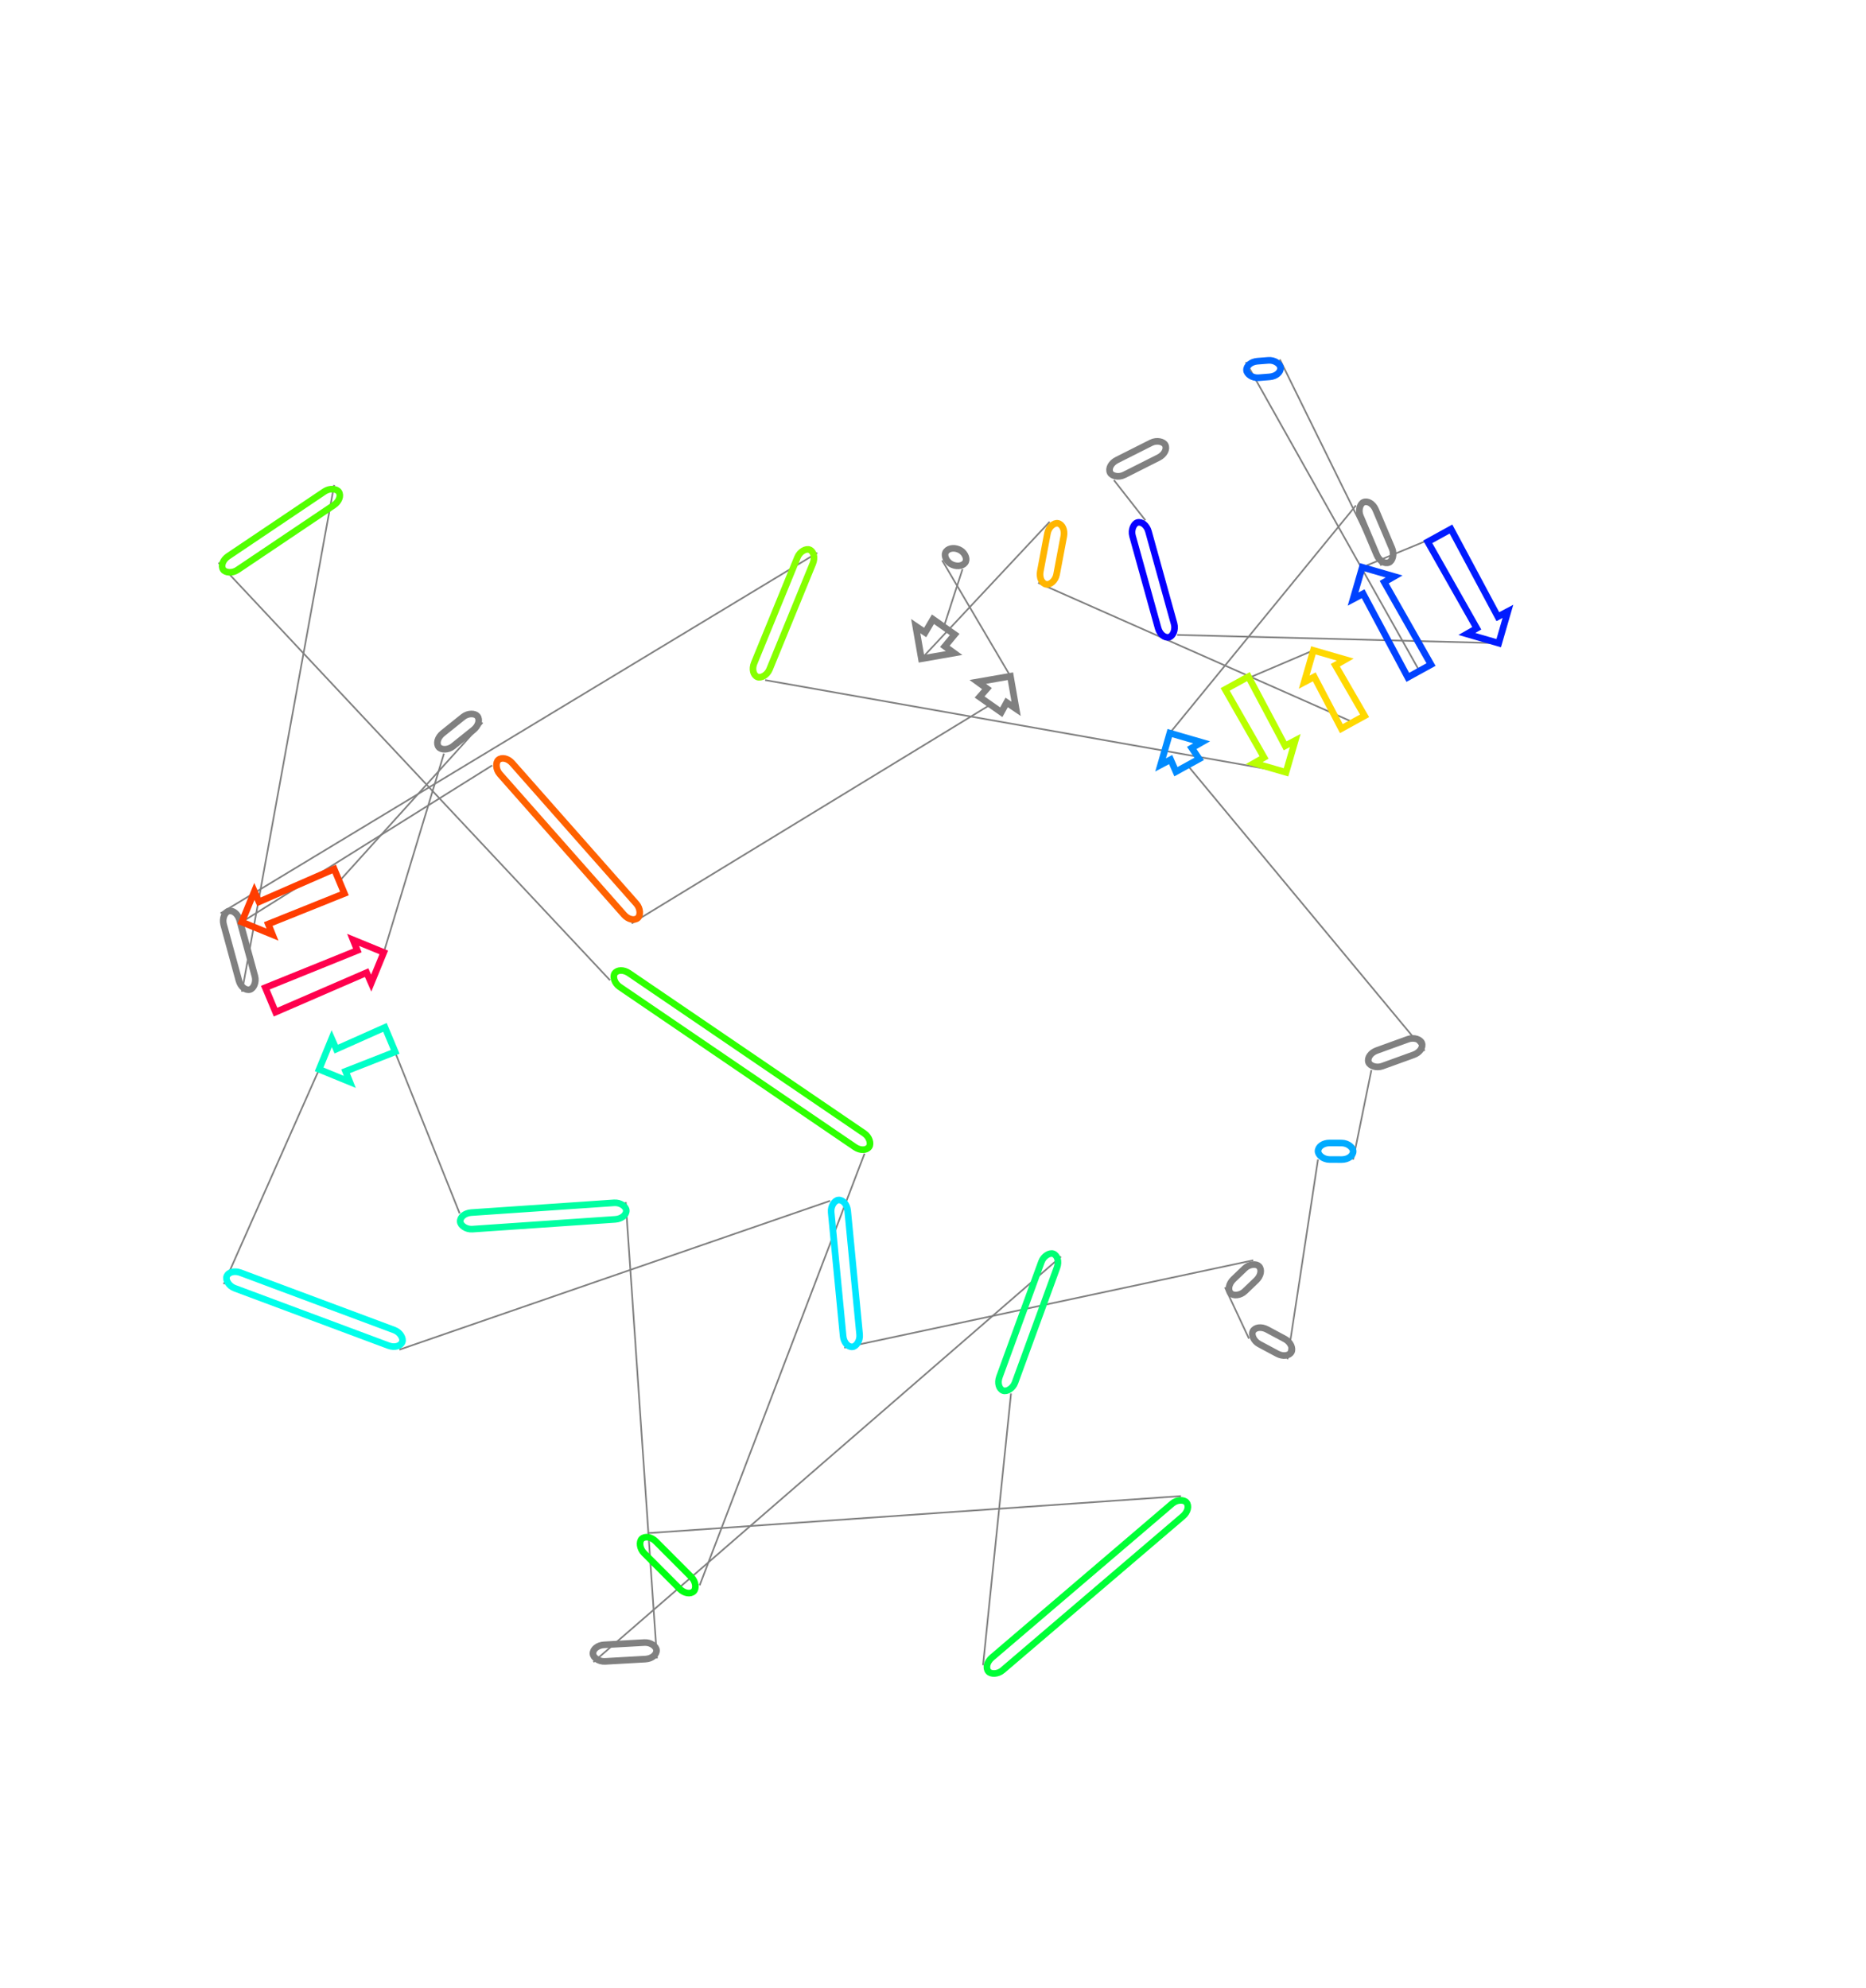 <?xml version="1.0" encoding="utf-8" ?>
<svg baseProfile="full" height="1199.882" version="1.1" width="1126.077" xmlns="http://www.w3.org/2000/svg" xmlns:ev="http://www.w3.org/2001/xml-events" xmlns:xlink="http://www.w3.org/1999/xlink"><defs /><line style="stroke: grey; opacity: 2.0" x1="672.202" x2="691.201" y1="289.79" y2="314.064" /><line style="stroke: grey; opacity: 2.0" x1="710.404" x2="904.426" y1="383.237" y2="388.214" /><line style="stroke: grey; opacity: 2.0" x1="868.611" x2="822.098" y1="323.19" y2="342.402" /><line style="stroke: grey; opacity: 2.0" x1="856.567" x2="751.848" y1="404.982" y2="218.575" /><line style="stroke: grey; opacity: 2.0" x1="772.362" x2="833.59" y1="216.963" y2="341.438" /><line style="stroke: grey; opacity: 2.0" x1="818.241" x2="705.937" y1="305.11" y2="442.491" /><line style="stroke: grey; opacity: 2.0" x1="716.649" x2="859.722" y1="461.938" y2="634.278" /><line style="stroke: grey; opacity: 2.0" x1="827.594" x2="816.576" y1="645.903" y2="699.948" /><line style="stroke: grey; opacity: 2.0" x1="795.375" x2="776.972" y1="699.853" y2="820.413" /><line style="stroke: grey; opacity: 2.0" x1="753.704" x2="739.24" y1="807.953" y2="777.032" /><line style="stroke: grey; opacity: 2.0" x1="756.28" x2="509.477" y1="760.7" y2="813.417" /><line style="stroke: grey; opacity: 2.0" x1="500.928" x2="241.016" y1="724.81" y2="814.66" /><line style="stroke: grey; opacity: 2.0" x1="135.064" x2="192.585" y1="775.106" y2="645.442" /><line style="stroke: grey; opacity: 2.0" x1="235.391" x2="277.392" y1="627.508" y2="732.403" /><line style="stroke: grey; opacity: 2.0" x1="377.602" x2="396.463" y1="725.54" y2="1001.029" /><line style="stroke: grey; opacity: 2.0" x1="358.114" x2="640.277" y1="1003.197" y2="758.496" /><line style="stroke: grey; opacity: 2.0" x1="610.112" x2="593.228" y1="841.102" y2="1005.102" /><line style="stroke: grey; opacity: 2.0" x1="712.701" x2="390.778" y1="903.025" y2="925.408" /><line style="stroke: grey; opacity: 2.0" x1="422.215" x2="521.708" y1="956.935" y2="696.326" /><line style="stroke: grey; opacity: 2.0" x1="368.128" x2="131.877" y1="591.692" y2="339.655" /><line style="stroke: grey; opacity: 2.0" x1="201.653" x2="146.01" y1="292.722" y2="598.598" /><line style="stroke: grey; opacity: 2.0" x1="133.106" x2="493.169" y1="551.256" y2="333.697" /><line style="stroke: grey; opacity: 2.0" x1="461.723" x2="776.067" y1="410.5" y2="466.183" /><line style="stroke: grey; opacity: 2.0" x1="746.372" x2="792.596" y1="412.27" y2="392.55" /><line style="stroke: grey; opacity: 2.0" x1="816.482" x2="626.486" y1="435.918" y2="351.784" /><line style="stroke: grey; opacity: 2.0" x1="633.435" x2="556.05" y1="314.95" y2="397.621" /><line style="stroke: grey; opacity: 2.0" x1="569.565" x2="580.856" y1="378.375" y2="343.504" /><line style="stroke: grey; opacity: 2.0" x1="568.56" x2="609.743" y1="338.221" y2="408.156" /><line style="stroke: grey; opacity: 2.0" x1="597.701" x2="381.173" y1="425.303" y2="557.372" /><line style="stroke: grey; opacity: 2.0" x1="296.99" x2="145.928" y1="462.007" y2="556.555" /><line style="stroke: grey; opacity: 2.0" x1="204.759" x2="291.194" y1="531.908" y2="436.162" /><line style="stroke: grey; opacity: 2.0" x1="267.918" x2="231.598" y1="454.834" y2="574.88" /><rect height="10" rx="7" ry="45" style="stroke: grey; stroke-width:4; stroke-linecap:round; fill-opacity:0; opacity:2.0" transform="rotate(-26.733 667.703 280.858)" width="37.201" x="667.703" y="280.858" /><rect height="10" rx="7" ry="45" style="stroke: #0700ff; stroke-width:4; stroke-linecap:round; fill-opacity:0; opacity:2.0" transform="rotate(-105.515 700.768 385.912)" width="71.789" x="700.768" y="385.912" /><polygon points="891.185,379.232 861.604,327.05 875.619,319.331 903.911,372.223 909.99,369.004 904.426,388.214 885.215,382.65" style="stroke: #001cff; stroke-width:4; stroke-linecap:round; fill-opacity:0; opacity:2.0" /><polygon points="835.339,351.385 863.574,401.122 849.559,408.841 822.613,358.393 816.534,361.612 822.098,342.402 841.309,347.966" style="stroke: #0042ff; stroke-width:4; stroke-linecap:round; fill-opacity:0; opacity:2.0" /><rect height="10" rx="7" ry="45" style="stroke: #0067ff; stroke-width:4; stroke-linecap:round; fill-opacity:0; opacity:2.0" transform="rotate(-184.493 773.145 226.932)" width="20.577" x="773.145" y="226.932" /><rect height="10" rx="7" ry="45" style="stroke: grey; stroke-width:4; stroke-linecap:round; fill-opacity:0; opacity:2.0" transform="rotate(67.095 827.453 301.218)" width="39.438" x="827.453" y="301.218" /><polygon points="719.177,451.473 723.656,458.079 709.641,465.798 706.452,458.482 700.372,461.701 705.937,442.491 725.147,448.055" style="stroke: #008bff; stroke-width:4; stroke-linecap:round; fill-opacity:0; opacity:2.0" /><rect height="10" rx="7" ry="45" style="stroke: grey; stroke-width:4; stroke-linecap:round; fill-opacity:0; opacity:2.0" transform="rotate(-19.891 824.191 636.499)" width="34.167" x="824.191" y="636.499" /><rect height="10" rx="7" ry="45" style="stroke: #00abff; stroke-width:4; stroke-linecap:round; fill-opacity:0; opacity:2.0" transform="rotate(0.258 795.42 689.853)" width="21.202" x="795.42" y="689.853" /><rect height="10" rx="7" ry="45" style="stroke: grey; stroke-width:4; stroke-linecap:round; fill-opacity:0; opacity:2.0" transform="rotate(28.17 758.425 799.138)" width="26.394" x="758.425" y="799.138" /><rect height="10" rx="7" ry="45" style="stroke: grey; stroke-width:4; stroke-linecap:round; fill-opacity:0; opacity:2.0" transform="rotate(-223.784 763.2 767.92)" width="23.603" x="763.2" y="767.92" /><rect height="10" rx="7" ry="45" style="stroke: #00e6ff; stroke-width:4; stroke-linecap:round; fill-opacity:0; opacity:2.0" transform="rotate(84.489 510.881 723.85)" width="89.018" x="510.881" y="723.85" /><rect height="10" rx="7" ry="45" style="stroke: #00ffeb; stroke-width:4; stroke-linecap:round; fill-opacity:0; opacity:2.0" transform="rotate(20.472 138.561 765.738)" width="113.095" x="138.561" y="765.738" /><polygon points="202.927,633.233 232.3,620.13 238.483,634.887 208.541,646.633 211.094,653.021 192.585,645.442 200.164,626.933" style="stroke: #00ffc8; stroke-width:4; stroke-linecap:round; fill-opacity:0; opacity:2.0" /><rect height="10" rx="7" ry="45" style="stroke: #00ffa2; stroke-width:4; stroke-linecap:round; fill-opacity:0; opacity:2.0" transform="rotate(-183.917 378.285 735.517)" width="100.444" x="378.285" y="735.517" /><rect height="10" rx="7" ry="45" style="stroke: grey; stroke-width:4; stroke-linecap:round; fill-opacity:0; opacity:2.0" transform="rotate(-3.236 357.55 993.213)" width="38.41" x="357.55" y="993.213" /><rect height="10" rx="7" ry="45" style="stroke: #00ff74; stroke-width:4; stroke-linecap:round; fill-opacity:0; opacity:2.0" transform="rotate(-69.94 600.719 837.671)" width="87.941" x="600.719" y="837.671" /><rect height="10" rx="7" ry="45" style="stroke: #00ff37; stroke-width:4; stroke-linecap:round; fill-opacity:0; opacity:2.0" transform="rotate(-220.51 719.197 910.627)" width="157.143" x="719.197" y="910.627" /><rect height="10" rx="7" ry="45" style="stroke: #00ff12; stroke-width:4; stroke-linecap:round; fill-opacity:0; opacity:2.0" transform="rotate(-134.918 415.134 963.996)" width="44.523" x="415.134" y="963.996" /><rect height="10" rx="7" ry="45" style="stroke: #2dff00; stroke-width:4; stroke-linecap:round; fill-opacity:0; opacity:2.0" transform="rotate(34.267 373.758 583.428)" width="185.836" x="373.758" y="583.428" /><rect height="10" rx="7" ry="45" style="stroke: #52ff00; stroke-width:4; stroke-linecap:round; fill-opacity:0; opacity:2.0" transform="rotate(-213.926 207.234 301.019)" width="84.091" x="207.234" y="301.019" /><rect height="10" rx="7" ry="45" style="stroke: grey; stroke-width:4; stroke-linecap:round; fill-opacity:0; opacity:2.0" transform="rotate(74.753 142.754 548.626)" width="49.07" x="142.754" y="548.626" /><rect height="10" rx="7" ry="45" style="stroke: #86ff00; stroke-width:4; stroke-linecap:round; fill-opacity:0; opacity:2.0" transform="rotate(-67.734 452.469 406.711)" width="82.991" x="452.469" y="406.711" /><polygon points="762.826,457.2 739.365,416.13 753.379,408.41 775.551,450.191 781.631,446.973 776.067,466.183 756.856,460.618" style="stroke: #baff00; stroke-width:4; stroke-linecap:round; fill-opacity:0; opacity:2.0" /><polygon points="805.836,401.533 823.489,432.058 809.475,439.777 793.111,408.542 787.031,411.76 792.596,392.55 811.806,398.115" style="stroke: #ffd800; stroke-width:4; stroke-linecap:round; fill-opacity:0; opacity:2.0" /><rect height="10" rx="7" ry="45" style="stroke: #ffb500; stroke-width:4; stroke-linecap:round; fill-opacity:0; opacity:2.0" transform="rotate(-259.317 643.262 316.804)" width="37.484" x="643.262" y="316.804" /><polygon points="558.299,381.779 563.018,373.777 576.112,382.972 570.188,390.128 575.751,394.174 556.05,397.621 552.604,377.92" style="stroke: grey; stroke-width:4; stroke-linecap:round; fill-opacity:0; opacity:2.0" /><rect height="10" rx="7" ry="45" style="stroke: grey; stroke-width:4; stroke-linecap:round; fill-opacity:0; opacity:2.0" transform="rotate(23.251 572.507 329.033)" width="13.384" x="572.507" y="329.033" /><polygon points="607.494,423.997 604.248,429.901 591.154,420.705 595.605,415.648 590.042,411.602 609.743,408.156 613.189,427.857" style="stroke: grey; stroke-width:4; stroke-linecap:round; fill-opacity:0; opacity:2.0" /><rect height="10" rx="7" ry="45" style="stroke: #ff6200; stroke-width:4; stroke-linecap:round; fill-opacity:0; opacity:2.0" transform="rotate(48.564 304.487 455.389)" width="127.205" x="304.487" y="455.389" /><polygon points="156.27,544.347 201.668,524.53 207.851,539.287 161.884,557.746 164.436,564.134 145.928,556.555 153.507,538.047" style="stroke: #ff3d00; stroke-width:4; stroke-linecap:round; fill-opacity:0; opacity:2.0" /><rect height="10" rx="7" ry="45" style="stroke: grey; stroke-width:4; stroke-linecap:round; fill-opacity:0; opacity:2.0" transform="rotate(-38.737 261.66 447.034)" width="29.84" x="261.66" y="447.034" /><polygon points="221.256,587.088 166.296,610.912 160.114,596.154 215.643,573.689 213.09,567.301 231.598,574.88 224.019,593.389" style="stroke: #ff004d; stroke-width:4; stroke-linecap:round; fill-opacity:0; opacity:2.0" /></svg>